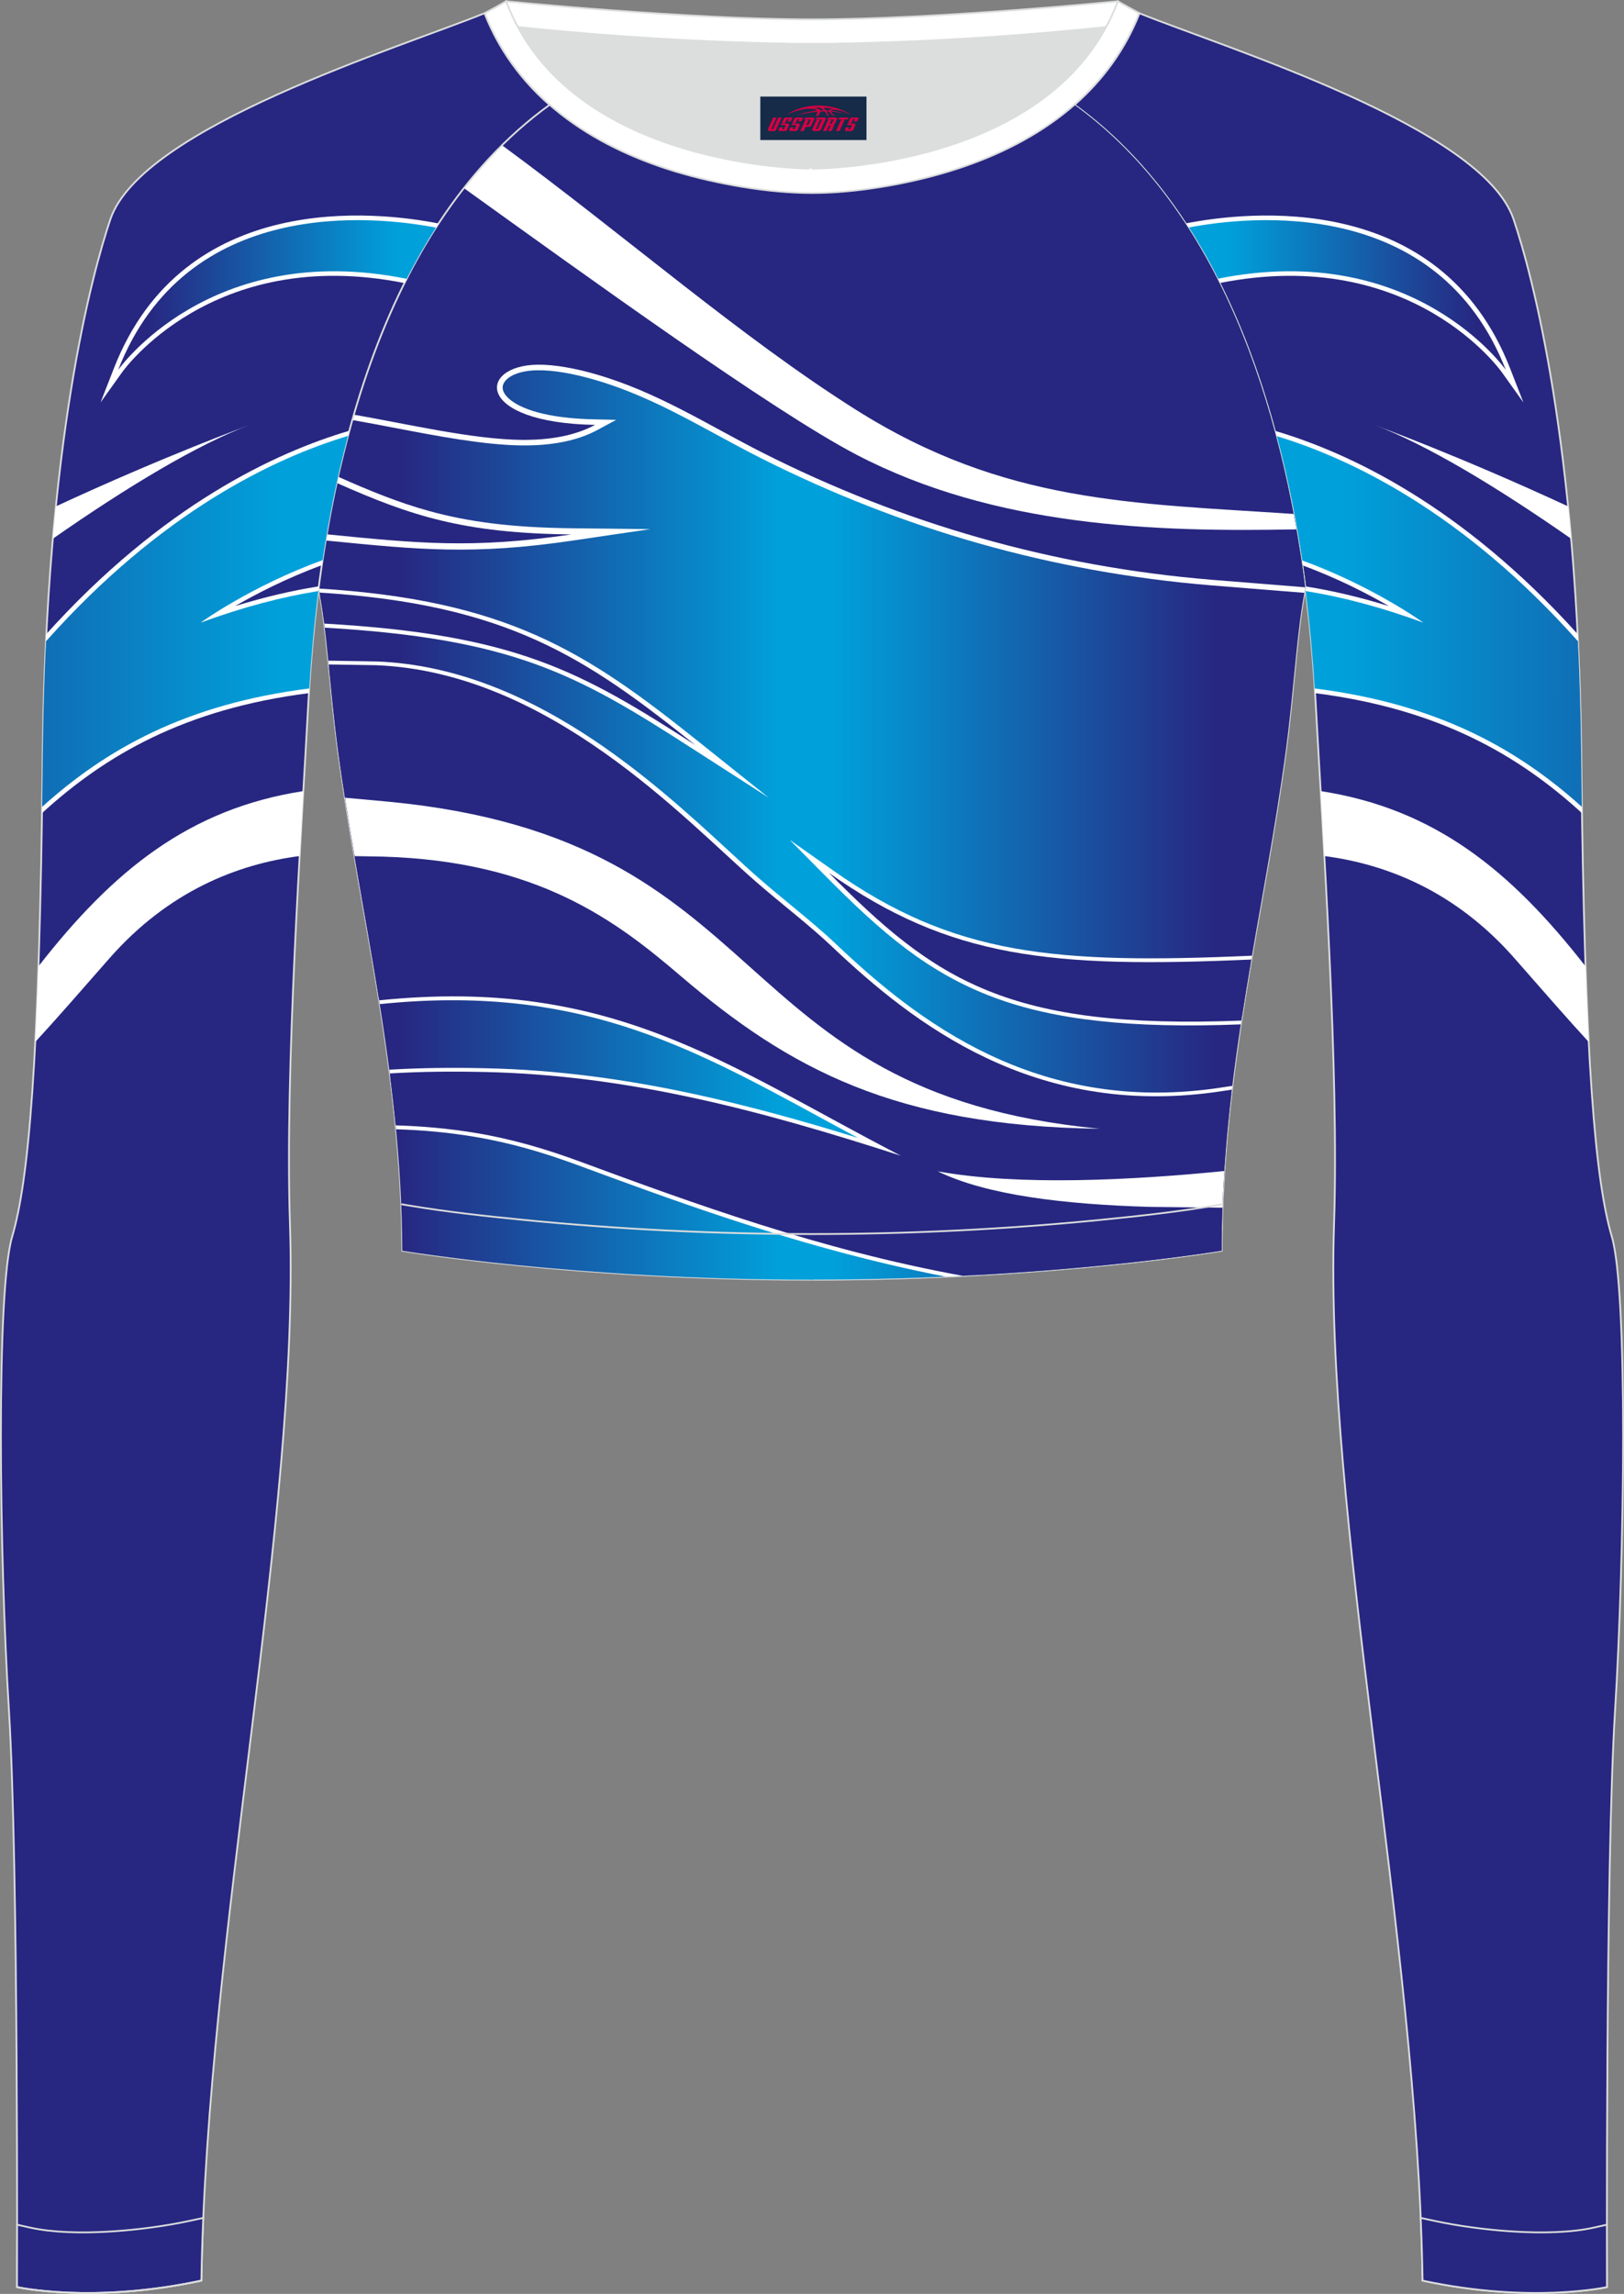 <?xml version="1.0" encoding="utf-8"?>
<!-- Generator: Adobe Illustrator 24.0.1, SVG Export Plug-In . SVG Version: 6.00 Build 0)  -->
<svg xmlns="http://www.w3.org/2000/svg" xmlns:xlink="http://www.w3.org/1999/xlink" version="1.1" id="图层_1" x="0px" y="0px" width="367.03px" height="518.23px" viewBox="0 0 367.03 518.23" enable-background="new 0 0 367.03 518.23" xml:space="preserve">
<rect x="0" y="0" width="367.03" height="518.23" fill="#808080" stroke="none"/>
<g>
	<path fill-rule="evenodd" clip-rule="evenodd" fill="#DCDDDD" d="M113.76,2.85c0,0,45.04,4.28,69.79,4.28s70.34-3.09,70.34-3.09   S241.33,40.8,183.46,40.8C125.59,40.79,113.76,2.85,113.76,2.85z"/>
	
		<path fill-rule="evenodd" clip-rule="evenodd" fill="#FFFFFF" stroke="#DCDDDD" stroke-width="0.4" stroke-miterlimit="22.926" d="   M258.74,5.16l-5.47,0.6c-18.61,2.04-37.83,3.37-56.53,3.92c-2.57,0.08-5.14,0.13-7.72,0.17v0.04h-11.01V9.85   c-2.57-0.04-5.14-0.09-7.72-0.17c-18.7-0.55-37.91-1.88-56.53-3.92l-5.47-0.6l6.07-4.87c0,0,40.87,4.09,69.14,4.09   s69.11-4.09,69.11-4.09L258.74,5.16z"/>
	
		<path fill-rule="evenodd" clip-rule="evenodd" fill="#272781" stroke="#DCDDDD" stroke-width="0.4" stroke-miterlimit="22.926" d="   M342.07,49.53c4.19,12.38,14.56,50.77,15.29,121.02s3.28,96.45,6.92,108.83c3.64,12.37,2.91,71.7,0.73,107.01   c-2.18,35.3-1.82,130.3-1.82,130.3s-17.11,3.82-41.67-1.46c-1.26-78.2-22.24-172.66-20.02-238.76c1.17-34.86-2.6-88.69-4.18-118.11   c-2.53-47.15-14.73-105.86-54.5-134.67v-0.01c6.29-5.51,11.4-12.33,14.69-20.69C276.77,10.8,335.02,28.67,342.07,49.53z"/>
	<g>
		<path fill-rule="evenodd" clip-rule="evenodd" fill="#FFFFFF" d="M288.67,99.61c-0.2-0.77-0.41-1.54-0.61-2.3    c16.7,4.91,42.27,16.85,68.49,45.93c0.05,1.07,0.1,2.15,0.15,3.24C330.79,117.01,305.43,104.73,288.67,99.61L288.67,99.61z     M357.48,180.86l0.05,2.84c-14.32-13.07-32.21-23.53-60.32-27.11l-0.13-2.09C325.05,157.97,343.1,168.09,357.48,180.86    L357.48,180.86z M321.35,141.65l7.09,2.63l-6.14-4.43c-0.05-0.03-11.64-8.47-28.36-14.46c0.12,0.76,0.24,1.53,0.35,2.3    c8.08,2.97,14.87,6.5,19.6,9.24c-6.62-2.05-12.86-3.5-18.65-4.42l-0.29-0.04c0.09,0.71,0.18,1.42,0.27,2.13    C303.12,135.88,311.91,138.16,321.35,141.65z"/>
		
			<linearGradient id="SVGID_1_" gradientUnits="userSpaceOnUse" x1="-503.091" y1="140.375" x2="-636.224" y2="140.375" gradientTransform="matrix(-1 0 0 1 -200.61 0)">
			<stop offset="0" style="stop-color:#00A1DB"/>
			<stop offset="1" style="stop-color:#272781"/>
		</linearGradient>
		<path fill-rule="evenodd" clip-rule="evenodd" fill="url(#SVGID_1_)" d="M294.11,126.54c16.31,5.93,27.58,14.14,27.58,14.14    c-9.61-3.56-18.56-5.86-26.61-7.15c0.95,7.49,1.61,14.87,2.05,22.01c28.04,3.52,46.01,13.81,60.36,26.73    c-0.05-3.77-0.1-7.67-0.14-11.73c-0.09-9.09-0.35-17.64-0.73-25.67c-26.04-29.23-51.51-41.36-68.25-46.39    C290.84,107.75,292.71,117.19,294.11,126.54z"/>
		<path fill-rule="evenodd" clip-rule="evenodd" fill="#FFFFFF" d="M354.39,114.4c-24.47-11.36-43.8-18.4-43.8-18.4    c11.73,4.37,27.85,14.09,44.48,25.7C354.86,119.2,354.63,116.77,354.39,114.4z"/>
		<path fill-rule="evenodd" clip-rule="evenodd" fill="#FFFFFF" d="M267.9,50.49c13.86-2.73,57.54-7.8,73.38,32.72l3.01,7.7    l-4.81-6.73c-0.06-0.09-20.23-28.94-63.88-20.23c-0.32-0.64-0.64-1.27-0.97-1.9c33.26-6.85,53.48,7.55,61.92,15.76    c-16.77-31.73-54.05-27.98-67.46-25.46C268.7,51.73,268.3,51.11,267.9,50.49z"/>
		
			<linearGradient id="SVGID_2_" gradientUnits="userSpaceOnUse" x1="-477.828" y1="66.656" x2="-534.187" y2="66.656" gradientTransform="matrix(-1 0 0 1 -200.61 0)">
			<stop offset="0" style="stop-color:#00A1DB"/>
			<stop offset="1" style="stop-color:#272781"/>
		</linearGradient>
		<path fill-rule="evenodd" clip-rule="evenodd" fill="url(#SVGID_2_)" d="M275.12,62.99c44.51-9.01,65.2,20.59,65.2,20.59    c-15.38-39.35-57.74-34.86-71.82-32.16C270.88,55.14,273.09,59.01,275.12,62.99z"/>
		<path fill-rule="evenodd" clip-rule="evenodd" fill="#FFFFFF" d="M359.04,235.38c-4.37-4.73-9.7-10.84-16.77-18.9    c-13.3-15.14-28.89-21.26-42.97-23.09c-0.28-5.08-0.56-10-0.83-14.67c25.81,3.99,43.01,17.99,59.86,39.59    C358.54,224.58,358.78,230.24,359.04,235.38z"/>
	</g>
	
		<path fill-rule="evenodd" clip-rule="evenodd" fill="#272781" stroke="#DCDDDD" stroke-width="0.4" stroke-miterlimit="22.926" d="   M72.01,132.93L72.01,132.93c1.86,8.67,2.5,22.24,4.37,36.34c4.92,36.95,14.4,72.23,14.55,113.28c0,0,38.98,6.55,92.58,6.55   s92.58-6.55,92.58-6.55c0-40.87,9.62-76.33,14.55-113.28c1.88-14.1,2.51-27.66,4.37-36.34c-5.31-41.2-19.32-85.35-52.11-109.17   l-0.1-0.07c-7.94,6.95-17.78,11.81-28.28,15.01c-9.35,2.85-21.14,4.92-31.01,4.91c-9.87,0.01-21.66-2.05-31.01-4.91   c-10.51-3.21-20.34-8.07-28.28-15.01l-0.09,0.07l0,0l-0.02,0.01c-0.57,0.41-1.13,0.83-1.69,1.26l-0.55,0.43   c-0.37,0.29-0.74,0.57-1.1,0.86c-0.22,0.18-0.44,0.36-0.67,0.54c-0.34,0.27-0.67,0.55-1,0.83l-0.63,0.53   c-0.36,0.31-0.71,0.62-1.07,0.93c-0.18,0.15-0.35,0.31-0.53,0.46c-0.52,0.46-1.03,0.93-1.53,1.4l-0.26,0.25   c-0.42,0.4-0.84,0.8-1.26,1.21l-0.53,0.52c-0.33,0.33-0.67,0.66-0.99,1l-0.52,0.53c-0.32,0.33-0.64,0.67-0.96,1.01l-0.54,0.58   c-0.33,0.36-0.66,0.72-0.99,1.09l-0.42,0.47c-0.46,0.51-0.91,1.03-1.35,1.56l-0.37,0.45c-0.34,0.4-0.67,0.8-1,1.21l-0.46,0.57   c-0.29,0.36-0.57,0.71-0.85,1.07l-0.51,0.65c-0.29,0.38-0.58,0.76-0.87,1.15l-0.39,0.51c-0.33,0.45-0.66,0.9-0.99,1.36l-0.3,0.41   c-0.4,0.56-0.8,1.13-1.19,1.69l-0.4,0.6c-0.26,0.38-0.52,0.77-0.78,1.15l-0.49,0.74c-0.24,0.36-0.47,0.73-0.7,1.09l-0.44,0.7   c-0.25,0.4-0.49,0.8-0.74,1.2l-0.4,0.65c-0.3,0.49-0.59,0.98-0.88,1.48l-0.2,0.34l0,0l-0.18,0.32c-0.29,0.51-0.58,1.02-0.87,1.53   l-0.37,0.66c-0.23,0.41-0.46,0.83-0.68,1.25l-0.39,0.73l-0.63,1.21l-0.39,0.75c-0.22,0.44-0.44,0.88-0.66,1.32l-0.31,0.62   c-0.31,0.63-0.62,1.25-0.91,1.89l-0.35,0.74l-0.56,1.2l-0.42,0.92l-0.49,1.09l-0.39,0.88l-0.51,1.19l-0.35,0.83l-0.53,1.28   l-0.31,0.76c-0.26,0.65-0.53,1.31-0.78,1.97l-0.25,0.64l-0.53,1.38l-0.35,0.94l-0.4,1.1l-0.37,1.02l-0.39,1.1l-0.32,0.92   c-0.15,0.44-0.3,0.89-0.45,1.33l-0.41,1.23c-0.16,0.5-0.33,1.01-0.49,1.51l-0.34,1.09l-0.3,0.98l-0.34,1.11l-0.3,0.99l-0.34,1.16   l-0.28,0.98l-0.31,1.09l-0.32,1.16c-0.17,0.64-0.35,1.28-0.51,1.92l-0.27,1.02l-0.31,1.22l-0.21,0.85l-0.3,1.22l-0.25,1.04   l-0.24,1.02l-0.29,1.27l-0.21,0.92l-0.02,0.08c-0.14,0.65-0.29,1.29-0.43,1.94l-0.21,1.01l-0.23,1.09l-0.24,1.2l-0.19,0.95   l-0.23,1.18l-0.19,0.98l-0.23,1.2l-0.18,1l-0.19,1.08l-0.01,0.04c-0.11,0.65-0.23,1.3-0.34,1.95l-0.22,1.3l-0.14,0.86l-0.18,1.13   l-0.16,1.06l-0.18,1.21l-0.12,0.81l-0.18,1.25l-0.14,1l-0.15,1.1C72.18,131.64,72.09,132.28,72.01,132.93z"/>
	<linearGradient id="SVGID_3_" gradientUnits="userSpaceOnUse" x1="176.703" y1="156.398" x2="90.594" y2="156.398">
		<stop offset="0" style="stop-color:#00A1DB"/>
		<stop offset="1" style="stop-color:#272781"/>
	</linearGradient>
	<path fill-rule="evenodd" clip-rule="evenodd" fill="url(#SVGID_3_)" d="M183.86,289.1V43.6h-0.34   c-9.87,0.01-21.66-2.05-31.01-4.91c-10.51-3.21-20.34-8.07-28.28-15.01l-0.09,0.07l0,0l-0.02,0.01c-0.57,0.41-1.13,0.83-1.69,1.26   l-0.55,0.43c-0.37,0.29-0.74,0.57-1.1,0.86c-0.22,0.18-0.44,0.36-0.67,0.54c-0.34,0.27-0.67,0.55-1,0.83l-0.63,0.53   c-0.36,0.31-0.71,0.62-1.07,0.93c-0.18,0.15-0.35,0.31-0.53,0.46c-0.52,0.46-1.03,0.93-1.53,1.4l-0.26,0.25   c-0.42,0.4-0.84,0.8-1.26,1.21l-0.53,0.52c-0.33,0.33-0.67,0.66-0.99,1l-0.52,0.53c-0.32,0.33-0.64,0.67-0.96,1.01l-0.54,0.58   c-0.33,0.36-0.66,0.72-0.99,1.09l-0.42,0.47c-0.46,0.51-0.91,1.03-1.35,1.56l-0.37,0.45c-0.34,0.4-0.67,0.8-1,1.21l-0.46,0.57   c-0.29,0.36-0.57,0.71-0.85,1.07l-0.51,0.65c-0.29,0.38-0.58,0.76-0.87,1.15l-0.39,0.51c-0.33,0.45-0.66,0.9-0.99,1.36l-0.3,0.41   c-0.4,0.56-0.8,1.13-1.19,1.69l-0.4,0.6c-0.26,0.38-0.52,0.77-0.78,1.15l-0.49,0.74c-0.24,0.36-0.47,0.73-0.7,1.09l-0.44,0.7   c-0.25,0.4-0.49,0.8-0.74,1.2l-0.4,0.65c-0.3,0.49-0.59,0.98-0.88,1.48l-0.2,0.34l0,0l-0.18,0.32c-0.29,0.51-0.58,1.02-0.87,1.53   l-0.37,0.66c-0.23,0.41-0.46,0.83-0.68,1.25l-0.39,0.73l-0.63,1.21l-0.39,0.75c-0.22,0.44-0.44,0.88-0.66,1.32l-0.31,0.62   c-0.31,0.63-0.62,1.25-0.91,1.89l-0.35,0.74l-0.56,1.2l-0.42,0.92l-0.49,1.09l-0.39,0.88l-0.51,1.19l-0.35,0.83l-0.53,1.28   l-0.31,0.76c-0.26,0.65-0.53,1.31-0.78,1.97l-0.25,0.64l-0.53,1.38l-0.35,0.94l-0.4,1.1l-0.37,1.02l-0.39,1.1l-0.32,0.92   c-0.15,0.44-0.3,0.89-0.45,1.33l-0.41,1.23c-0.16,0.5-0.33,1.01-0.49,1.51l-0.34,1.09l-0.3,0.98l-0.34,1.11l-0.3,0.99l-0.34,1.16   l-0.28,0.98l-0.31,1.09L79,97.11c-0.17,0.64-0.35,1.28-0.51,1.92l-0.27,1.02l-0.31,1.22l-0.21,0.85l-0.3,1.22l-0.25,1.04   l-0.24,1.02l-0.29,1.27l-0.21,0.92l-0.02,0.08c-0.14,0.65-0.29,1.29-0.43,1.94l-0.21,1.01l-0.23,1.09l-0.24,1.2l-0.19,0.95   l-0.23,1.18l-0.19,0.98l-0.23,1.2l-0.18,1l-0.19,1.08l-0.01,0.04c-0.11,0.65-0.23,1.3-0.34,1.95l-0.22,1.3l-0.14,0.86l-0.18,1.13   l-0.16,1.06l-0.18,1.21l-0.12,0.81l-0.18,1.25l-0.14,1l-0.15,1.1c-0.09,0.65-0.17,1.29-0.26,1.93l0,0   c1.86,8.67,2.5,22.24,4.37,36.34c4.92,36.95,14.4,72.23,14.55,113.28c0,0,38.98,6.55,92.58,6.55L183.86,289.1z"/>
	<linearGradient id="SVGID_4_" gradientUnits="userSpaceOnUse" x1="187.819" y1="156.393" x2="274.598" y2="156.393">
		<stop offset="0" style="stop-color:#00A1DB"/>
		<stop offset="1" style="stop-color:#272781"/>
	</linearGradient>
	<path fill-rule="evenodd" clip-rule="evenodd" fill="url(#SVGID_4_)" d="M183.17,289.1V43.6h0.34c9.87,0.01,21.66-2.05,31.01-4.91   c10.51-3.21,20.34-8.07,28.28-15.01l0.1,0.07c32.79,23.82,46.8,67.98,52.11,109.17c-1.86,8.67-2.5,22.24-4.37,36.34   c-4.92,36.95-14.55,72.41-14.55,113.28c0,0-38.98,6.55-92.58,6.55L183.17,289.1z"/>
	<path fill-rule="evenodd" clip-rule="evenodd" fill="#FFFFFF" d="M75.79,110.5c7.21,3.2,13.53,5.74,20.33,7.63   c4.79,1.33,9.81,2.33,15.53,3c-12.58,0.66-22.91-0.36-37.2-1.78l-0.37-0.04v0.02c-0.11,0.65-0.23,1.3-0.34,1.95l-0.14,0.82   l0.57,0.06c20.45,2.03,32.88,3.26,55.14-0.02l17.66-2.6l-17.86-0.2c-13.67-0.16-23.35-1.47-32.22-3.92   c-6.82-1.89-13.18-4.47-20.5-7.73c-0.14,0.64-0.28,1.27-0.42,1.91L75.79,110.5z"/>
	<path fill-rule="evenodd" clip-rule="evenodd" fill="#272781" d="M76.09,109.09c16.83,7.49,28.71,11.37,53.01,11.65   c-22.26,3.28-34.65,2.01-55.26-0.03l0.24-1.37l0.01-0.04l0.19-1.08l0.18-1l0.23-1.2l0.19-0.98l0.23-1.18l0.19-0.95l0.24-1.2   l0.23-1.09l0.21-1.01L76.09,109.09z"/>
	<path fill-rule="evenodd" clip-rule="evenodd" fill="#FFFFFF" d="M134.5,94.74c-10.92-0.2-17.1-2.38-19.68-4.86   c-0.73-0.71-1.12-1.41-1.2-2.06c-0.08-0.59,0.11-1.17,0.52-1.7c1.11-1.4,3.67-2.42,7.32-2.47c1.76-0.03,3.73,0.15,5.85,0.5   c2.24,0.37,4.64,0.93,7.11,1.65c10.07,2.92,18.87,7.69,27.63,12.45c3.19,1.73,6.37,3.46,9.58,5.08   c16.08,8.13,32.64,14.62,49.68,19.45c16.98,4.81,34.42,7.97,52.3,9.45c0.74,0.06,8.94,0.72,15.4,1.24l5.79,0.46   c0.07-0.34,0.13-0.67,0.2-0.99l-0.2-1.52l-5.59-0.45c-6.27-0.5-14.56-1.17-15.4-1.24c-17.74-1.47-35.01-4.59-51.8-9.35   c-16.87-4.78-33.28-11.21-49.22-19.27c-3.22-1.63-6.36-3.33-9.51-5.04c-8.89-4.82-17.81-9.67-28.15-12.66   c-2.57-0.74-5.07-1.33-7.41-1.71c-2.25-0.37-4.38-0.56-6.3-0.53c-4.49,0.06-7.76,1.48-9.31,3.44c-0.84,1.06-1.2,2.27-1.04,3.53   c0.15,1.2,0.79,2.41,1.96,3.54c2.44,2.36,7.46,4.46,15.66,5.26c-0.59,0.16-1.18,0.3-1.79,0.42c-2.77,0.57-5.75,0.8-8.85,0.77   c-8.33-0.08-18.83-2.09-28.5-3.95c-3.17-0.61-6.26-1.2-9.21-1.71l-0.08,0.26l-0.34,1.16l-0.28,0.98l-0.01,0.02   c2.93,0.51,6.13,1.12,9.43,1.75c9.76,1.87,20.35,3.91,28.96,3.99c3.28,0.03,6.45-0.22,9.39-0.82c2.77-0.57,5.36-1.45,7.67-2.7   l4.17-2.26L134.5,94.74z"/>
	<path fill-rule="evenodd" clip-rule="evenodd" fill="#272781" d="M134.48,95.99c-27.27-0.51-26.53-13.4-13.03-13.6   c3.78-0.05,8.41,0.77,13.34,2.2c13.87,4.02,25.25,11.45,37.43,17.62c31.97,16.17,65.82,25.81,101.5,28.76   c1.08,0.09,16.22,1.31,21.26,1.71c-5.34-41.12-19.36-85.15-52.08-108.92l-0.1-0.07c-7.94,6.95-17.78,11.81-28.28,15.01   c-9.35,2.85-21.14,4.92-31.01,4.91c-9.87,0.01-21.66-2.05-31.01-4.91c-10.51-3.21-20.34-8.07-28.28-15.01l-0.09,0.07l0,0   l-0.02,0.01c-0.57,0.41-1.13,0.83-1.69,1.26l-0.55,0.43c-0.37,0.29-0.74,0.57-1.1,0.86c-0.22,0.18-0.44,0.36-0.67,0.54   c-0.34,0.27-0.67,0.55-1,0.83l-0.63,0.53c-0.36,0.31-0.71,0.62-1.07,0.93c-0.18,0.15-0.35,0.31-0.53,0.46   c-0.52,0.46-1.03,0.93-1.53,1.4l-0.26,0.25c-0.42,0.4-0.84,0.8-1.26,1.21l-0.53,0.52c-0.33,0.33-0.67,0.66-0.99,1l-0.52,0.53   c-0.32,0.33-0.64,0.67-0.96,1.01l-0.54,0.58c-0.33,0.36-0.66,0.72-0.99,1.09l-0.42,0.47c-0.46,0.51-0.91,1.03-1.35,1.56l-0.37,0.45   c-0.34,0.4-0.67,0.8-1,1.21l-0.46,0.57c-0.29,0.36-0.57,0.71-0.85,1.07l-0.51,0.65c-0.29,0.38-0.58,0.76-0.87,1.15l-0.39,0.51   c-0.33,0.45-0.66,0.9-0.99,1.36l-0.3,0.41c-0.4,0.56-0.8,1.13-1.19,1.69l-0.4,0.6c-0.26,0.38-0.52,0.77-0.78,1.15l-0.49,0.74   c-0.24,0.36-0.47,0.73-0.7,1.09l-0.44,0.7c-0.25,0.4-0.49,0.8-0.74,1.2l-0.4,0.65c-0.3,0.49-0.59,0.98-0.88,1.48l-0.2,0.34l0,0   l-0.18,0.32c-0.29,0.51-0.58,1.02-0.87,1.53l-0.37,0.66c-0.23,0.41-0.46,0.83-0.68,1.25l-0.39,0.73l-0.63,1.21l-0.39,0.75   c-0.22,0.44-0.44,0.88-0.66,1.32l-0.31,0.62c-0.31,0.63-0.62,1.25-0.91,1.89l-0.35,0.74l-0.56,1.2l-0.42,0.92l-0.49,1.09   l-0.39,0.88l-0.51,1.19l-0.35,0.83l-0.53,1.28l-0.31,0.76c-0.26,0.65-0.53,1.31-0.78,1.97l-0.25,0.64l-0.53,1.38l-0.35,0.94   l-0.4,1.1l-0.37,1.02l-0.39,1.1l-0.32,0.92c-0.15,0.44-0.3,0.89-0.45,1.33l-0.41,1.23c-0.16,0.5-0.33,1.01-0.49,1.51l-0.34,1.09   l-0.3,0.98l-0.34,1.11l-0.3,0.99l-0.28,0.95c11.78,2.03,26.75,5.59,38.05,5.7C124.19,99.42,129.91,98.46,134.48,95.99z"/>
	<path fill-rule="evenodd" clip-rule="evenodd" fill="#FFFFFF" d="M104.85,42.5c27.25,19.57,69.77,50.35,88.73,60.23   c31.24,16.29,67.31,17.5,99.41,16.86c-0.2-1.16-0.41-2.32-0.63-3.48c-36.48-2.45-65.36-2.37-98.91-23.53   c-26.01-16.4-52.04-39.23-79.98-59.76l-0.16,0.16c-0.33,0.33-0.67,0.66-0.99,1l-0.52,0.53c-0.32,0.33-0.64,0.67-0.96,1.01   l-0.54,0.58c-0.33,0.36-0.66,0.72-0.99,1.09l-0.42,0.47c-0.46,0.51-0.91,1.03-1.35,1.56l-0.37,0.45c-0.34,0.4-0.67,0.8-1,1.21   l-0.46,0.57C105.41,41.79,105.13,42.14,104.85,42.5z"/>
	<g>
		<path fill-rule="evenodd" clip-rule="evenodd" fill="#FFFFFF" d="M72.38,134.79c20.41,1.32,35,4.8,47.44,10.29    c7.16,3.16,13.62,7,20.08,11.49c-5.89-3.27-11.72-6.03-18.16-8.33c-12.35-4.4-26.92-7.05-48.56-8.26c0.08,0.59,0.15,1.2,0.23,1.82    c20.99,1.21,35.17,3.81,47.17,8.08c12.49,4.45,22.68,10.73,35.76,19.15l17.44,11.22l-15.74-12.58    c-12.74-10.18-23.6-18.29-36.88-24.16c-12.86-5.68-27.94-9.25-49.13-10.55C72.14,133.54,72.26,134.15,72.38,134.79z"/>
		<path fill-rule="evenodd" clip-rule="evenodd" fill="#272781" d="M72.2,133.87c42.44,2.67,60.06,14.57,84.93,34.44    c-25.83-16.63-40.47-24.97-83.84-27.43C72.97,138.32,72.62,135.97,72.2,133.87z"/>
		<path fill-rule="evenodd" clip-rule="evenodd" fill="#FFFFFF" d="M74.38,150.97l6.41,0.1c2.03,0.03,3.74,0.06,4.09,0.08l0,0    c33.59,1.34,60.99,26.57,78,42.24c2.57,2.37,4.9,4.51,7.05,6.38c2.31,2.02,4.67,3.95,7,5.88c3.57,2.94,7.09,5.84,10.15,8.74    c9.44,8.95,20.91,18.62,35.17,25.37c14.34,6.79,31.46,10.64,52.1,7.89l0,0c0.16-0.02,1.72-0.25,3.96-0.58l0.21-1.75    c-2.42,0.36-4.13,0.61-4.34,0.64c-20.02,2.67-36.66-1.08-50.6-7.68c-14.03-6.65-25.36-16.19-34.68-25.04    c-3.15-2.99-6.67-5.88-10.23-8.82c-2.34-1.93-4.71-3.88-6.97-5.85c-2.05-1.78-4.41-3.96-7-6.35    c-17.22-15.86-44.97-41.4-79.46-42.78l0,0c-0.16-0.01-1.94-0.04-4.16-0.07l-6.84-0.11L74.38,150.97L74.38,150.97z M221.52,288.02    c-6.78-1.15-13.41-2.52-19.9-4.04c-25.73-6.06-49.13-14.65-70-22.35c-3.91-1.44-7.78-2.72-11.71-3.82    c-3.95-1.1-7.95-2.01-12.08-2.69c-6.13-1.02-12.24-1.58-18.48-1.73l0.17,1.73c5.94,0.17,11.77,0.71,17.62,1.68    c4.06,0.67,7.97,1.56,11.81,2.63c3.86,1.07,7.67,2.34,11.53,3.76c20.95,7.73,44.44,16.36,70.29,22.44c4.26,1,8.59,1.94,12.98,2.79    C216.4,288.3,218.99,288.17,221.52,288.02L221.52,288.02z M88.22,243.36l-0.22-1.7c7.04-0.42,14.03-0.5,21.71-0.33    c16.22,0.35,31.8,2.5,47.36,5.87c12.2,2.64,24.37,6.02,36.81,9.86c-2.76-1.48-5.46-2.95-8.12-4.4    c-30.57-16.64-55.76-30.34-99.91-25.82l-0.27-1.68c45.1-4.67,70.62,9.21,101.6,26.07c5.49,2.99,11.15,6.07,17.1,9.15l9.91,5.12    l-11.13-3.6c-15.99-5.17-31.4-9.72-46.81-13.05c-15.39-3.33-30.8-5.46-46.83-5.8C101.93,242.89,95.1,242.96,88.22,243.36z"/>
		<path fill-rule="evenodd" clip-rule="evenodd" fill="#272781" d="M74.29,150.11c3.57,0.05,10.23,0.15,10.75,0.17    c39.18,1.57,69.79,34.96,85.76,48.87c5.77,5.03,12.03,9.77,17.17,14.64c18.76,17.8,45.61,38.42,86.28,32.99    c0.18-0.02,1.82-0.27,4.15-0.61c-1.4,11.74-2.31,23.8-2.31,36.37c0,0-23.24,3.9-58.5,5.69c-32.32-5.88-61.28-16.5-86.55-25.83    c-7.77-2.86-15.37-5.09-23.56-6.45c-5.99-0.99-11.96-1.54-18.05-1.71c-0.39-3.95-0.84-7.86-1.33-11.74    c6.96-0.41,13.87-0.49,21.46-0.32c32.25,0.7,62,8.56,94.02,18.91c-39.47-20.4-65.3-40.52-117.88-35.1    c-3.05-19.15-6.79-37.72-9.33-56.74C75.5,162.61,74.89,156.07,74.29,150.11z"/>
		<path fill-rule="evenodd" clip-rule="evenodd" fill="#FFFFFF" d="M211.93,264.62c11.16,5.43,28.63,7.45,47.79,8.03    c0.79,0.02,8,0.1,16.55,0.18c0.1-2.78,0.24-5.54,0.42-8.28C256.26,266.6,230.29,267.97,211.93,264.62z"/>
		<path fill-rule="evenodd" clip-rule="evenodd" fill="#FFFFFF" d="M77.97,180.22c4.51,0.41,9.13,0.83,9.79,0.89    c88.81,8.5,74.65,65.63,160.77,73.89c-46.18-0.61-70.09-13.47-94.79-34.59c-14.61-12.49-32.26-25.85-67.22-26.89    c-0.47-0.01-3.31-0.06-6.38-0.11C79.38,189.01,78.65,184.62,77.97,180.22z"/>
		<path fill-rule="evenodd" clip-rule="evenodd" fill="#FFFFFF" d="M186.44,197.77c12.72,12.87,23.33,22.06,38.31,27.61    c13.5,5,30.49,7.01,55.68,6.04l0.26-1.72c-24.88,0.97-41.59-0.99-54.8-5.88c-11.81-4.38-20.89-11.13-30.56-20.26    c10.74,6.35,21.23,10.2,33.2,12.35c14.73,2.65,31.68,2.71,54.12,1.72l0.29-1.72c-22.33,0.99-39.15,0.94-53.69-1.67    c-14.85-2.67-27.39-8.02-41.09-17.68l-9.69-6.83L186.44,197.77z"/>
		<path fill-rule="evenodd" clip-rule="evenodd" fill="#272781" d="M187.36,197.21c24.04,24.32,40.42,35.4,93.19,33.36    c0.71-4.63,1.47-9.22,2.25-13.8C237.43,218.78,214.67,216.47,187.36,197.21z"/>
	</g>
	
		<path fill-rule="evenodd" clip-rule="evenodd" fill="#272781" stroke="#DCDDDD" stroke-width="0.4" stroke-miterlimit="22.926" d="   M24.95,49.53C20.77,61.9,10.39,100.3,9.66,170.55C8.94,240.79,6.39,267,2.75,279.37s-2.91,71.7-0.73,107.01   c2.18,35.3,1.82,130.3,1.82,130.3s17.11,3.82,41.67-1.46c1.26-78.2,22.24-172.66,20.02-238.76c-1.17-34.86,2.6-88.69,4.18-118.11   c2.53-47.15,14.73-105.86,54.5-134.67v-0.01c-6.29-5.51-11.39-12.33-14.69-20.69C90.26,10.8,32.01,28.67,24.95,49.53z"/>
	<path fill-rule="evenodd" clip-rule="evenodd" fill="#FFFFFF" d="M78.35,99.61c-16.76,5.12-42.12,17.4-68.03,46.87   c0.05-1.09,0.1-2.17,0.15-3.24c26.22-29.08,51.79-41.02,68.49-45.93C78.76,98.07,78.55,98.84,78.35,99.61L78.35,99.61z    M9.54,180.86c14.38-12.77,32.43-22.89,60.4-26.36l-0.13,2.09c-28.11,3.58-46,14.04-60.32,27.11L9.54,180.86L9.54,180.86z    M71.8,134.6c0.09-0.71,0.18-1.42,0.27-2.13l-0.29,0.04c-5.79,0.92-12.03,2.37-18.65,4.42c4.73-2.74,11.52-6.27,19.6-9.24   c0.11-0.77,0.23-1.54,0.35-2.3c-16.72,5.99-28.31,14.43-28.36,14.46l-6.14,4.43l7.09-2.63C55.11,138.16,63.9,135.88,71.8,134.6z"/>
	<linearGradient id="SVGID_5_" gradientUnits="userSpaceOnUse" x1="64.534" y1="140.378" x2="-68.598" y2="140.378">
		<stop offset="0" style="stop-color:#00A1DB"/>
		<stop offset="1" style="stop-color:#272781"/>
	</linearGradient>
	<path fill-rule="evenodd" clip-rule="evenodd" fill="url(#SVGID_5_)" d="M78.65,98.48c-16.74,5.03-42.21,17.16-68.25,46.39   c-0.38,8.03-0.64,16.58-0.73,25.67c-0.04,4.06-0.09,7.96-0.14,11.73c14.35-12.92,32.32-23.21,60.36-26.73   c0.44-7.14,1.1-14.52,2.05-22.01c-8.05,1.29-17,3.59-26.61,7.15c0,0,11.27-8.21,27.58-14.14C74.31,117.19,76.18,107.75,78.65,98.48   z"/>
	<path fill-rule="evenodd" clip-rule="evenodd" fill="#FFFFFF" d="M11.95,121.7C28.58,110.09,44.7,100.37,56.43,96   c0,0-19.33,7.04-43.8,18.4C12.39,116.77,12.16,119.2,11.95,121.7z"/>
	<path fill-rule="evenodd" clip-rule="evenodd" fill="#FFFFFF" d="M97.93,52.35c-13.41-2.52-50.69-6.27-67.46,25.46   c8.44-8.21,28.66-22.61,61.92-15.76c-0.33,0.63-0.65,1.26-0.97,1.9C47.77,55.24,27.6,84.09,27.54,84.18l-4.81,6.73l3.01-7.7   c15.84-40.52,59.52-35.45,73.38-32.72C98.72,51.11,98.32,51.73,97.93,52.35z"/>
	<linearGradient id="SVGID_6_" gradientUnits="userSpaceOnUse" x1="89.797" y1="66.659" x2="33.439" y2="66.659">
		<stop offset="0" style="stop-color:#00A1DB"/>
		<stop offset="1" style="stop-color:#272781"/>
	</linearGradient>
	<path fill-rule="evenodd" clip-rule="evenodd" fill="url(#SVGID_6_)" d="M98.52,51.42c-14.08-2.7-56.44-7.19-71.82,32.16   c0,0,20.69-29.6,65.2-20.59C93.93,59.01,96.14,55.14,98.52,51.42z"/>
	<path fill-rule="evenodd" clip-rule="evenodd" fill="#FFFFFF" d="M8.69,218.31c16.85-21.6,34.05-35.6,59.86-39.59   c-0.27,4.67-0.55,9.59-0.83,14.67c-14.08,1.83-29.67,7.95-42.97,23.09c-7.07,8.06-12.4,14.17-16.77,18.9   C8.24,230.24,8.48,224.58,8.69,218.31z"/>
	
		<path fill-rule="evenodd" clip-rule="evenodd" fill="#272781" stroke="#DCDDDD" stroke-width="0.4" stroke-miterlimit="22.926" d="   M3.86,502.59c0,8.69-0.02,14.09-0.02,14.09s17.11,3.82,41.67-1.46c0.08-4.67,0.22-9.39,0.43-14.16l-3.32,0.71   c-9.81,2.11-25.74,3.72-35.8,1.48L3.86,502.59z"/>
	<path fill="none" stroke="#DCDDDD" stroke-width="0.4" stroke-miterlimit="22.926" d="M3.84,516.68c0,0,17.11,3.82,41.67-1.46"/>
	
		<path fill-rule="evenodd" clip-rule="evenodd" fill="#272781" stroke="#DCDDDD" stroke-width="0.4" stroke-miterlimit="22.926" d="   M363.16,502.59c0,8.69,0.02,14.09,0.02,14.09s-17.11,3.82-41.67-1.46c-0.08-4.67-0.22-9.39-0.43-14.16l3.32,0.71   c9.81,2.11,25.74,3.72,35.8,1.48L363.16,502.59z"/>
	
		<path fill-rule="evenodd" clip-rule="evenodd" fill="#FFFFFF" stroke="#DCDDDD" stroke-width="0.4" stroke-miterlimit="22.926" d="   M114.39,0.29c0,0-1.72,1.01-4.86,2.69c7.44,18.9,24.13,29.96,42.97,35.71c9.36,2.85,21.14,4.92,31.02,4.91   c9.87,0.01,21.66-2.05,31.01-4.91c18.84-5.75,35.53-16.81,42.97-35.71c-3.14-1.68-4.86-2.69-4.86-2.69   c-14.32,38.03-69.13,37.81-69.13,37.81S128.71,38.33,114.39,0.29z"/>
	
	<path fill="none" stroke="#DCDDDD" stroke-width="0.4" stroke-miterlimit="22.926" d="M276.3,272.05l-1.93,0.33   c-8.4,1.42-17.16,2.36-25.63,3.21c-21.64,2.15-43.49,3.2-65.23,3.2c-21.73,0-43.55-1.05-65.17-3.2   c-8.49-0.84-17.27-1.79-25.69-3.21l-1.96-0.33"/>
</g>
<g id="tag_logo">
	<rect y="21.82" fill="#162B48" width="24" height="9.818" x="171.83"/>
	<g>
		<path fill="#D30044" d="M187.79,25.01l0.005-0.011c0.131-0.311,1.085-0.262,2.351,0.071c0.715,0.24,1.44,0.54,2.193,0.9    c-0.218-0.147-0.447-0.289-0.682-0.42l0.011,0.005l-0.011-0.005c-1.478-0.845-3.218-1.418-5.1-1.62    c-1.282-0.115-1.658-0.082-2.411-0.055c-2.449,0.142-4.68,0.905-6.458,2.095c1.26-0.638,2.722-1.075,4.195-1.336    c1.467-0.18,2.476-0.033,2.771,0.344c-1.691,0.175-3.469,0.633-4.555,1.075c1.156-0.338,2.967-0.665,4.647-0.813    c0.016,0.251-0.115,0.567-0.415,0.96h0.475c0.376-0.382,0.584-0.725,0.595-1.004c0.333-0.022,0.66-0.033,0.971-0.033    C186.62,25.45,186.83,25.8,187.03,26.19h0.262c-0.125-0.344-0.295-0.687-0.518-1.036c0.207,0,0.393,0.005,0.567,0.011    c0.104,0.267,0.496,0.66,1.058,1.025h0.245c-0.442-0.365-0.753-0.753-0.835-1.004c1.047,0.065,1.696,0.224,2.885,0.513    C189.61,25.27,188.87,25.1,187.79,25.01z M185.35,24.92c-0.164-0.295-0.655-0.485-1.402-0.551    c0.464-0.033,0.922-0.055,1.364-0.055c0.311,0.147,0.589,0.344,0.84,0.589C185.89,24.9,185.62,24.91,185.35,24.92z M187.33,24.97c-0.224-0.016-0.458-0.027-0.715-0.044c-0.147-0.202-0.311-0.398-0.502-0.6c0.082,0,0.164,0.005,0.24,0.011    c0.72,0.033,1.429,0.125,2.138,0.273C187.82,24.57,187.44,24.73,187.33,24.97z"/>
		<path fill="#D30044" d="M174.75,26.55L173.58,29.1C173.4,29.47,173.67,29.61,174.15,29.61l0.873,0.005    c0.115,0,0.251-0.049,0.327-0.175l1.342-2.891H175.91L174.69,29.18H174.52c-0.147,0-0.185-0.033-0.147-0.125l1.156-2.504H174.75L174.75,26.55z M176.61,27.9h1.271c0.36,0,0.584,0.125,0.442,0.425L177.85,29.36C177.75,29.58,177.48,29.61,177.25,29.61H176.33c-0.267,0-0.442-0.136-0.349-0.333l0.235-0.513h0.742L176.78,29.14C176.76,29.19,176.8,29.2,176.86,29.2h0.18    c0.082,0,0.125-0.016,0.147-0.071l0.376-0.813c0.011-0.022,0.011-0.044-0.055-0.044H176.44L176.61,27.9L176.61,27.9z M177.43,27.83h-0.78l0.475-1.025c0.098-0.218,0.338-0.256,0.578-0.256H179.15L178.76,27.39L177.98,27.51l0.262-0.562H177.95c-0.082,0-0.12,0.016-0.147,0.071L177.43,27.83L177.43,27.83z M179.02,27.9L178.85,28.27h1.069c0.06,0,0.06,0.016,0.049,0.044    L179.59,29.13C179.57,29.18,179.53,29.2,179.45,29.2H179.27c-0.055,0-0.104-0.011-0.082-0.06l0.175-0.376H178.62L178.39,29.28C178.29,29.47,178.47,29.61,178.74,29.61h0.916c0.24,0,0.502-0.033,0.605-0.251l0.475-1.031c0.142-0.3-0.082-0.425-0.442-0.425H179.02L179.02,27.9z M179.83,27.83l0.371-0.818c0.022-0.055,0.06-0.071,0.147-0.071h0.295L180.38,27.5l0.791-0.115l0.387-0.845H180.11c-0.24,0-0.48,0.038-0.578,0.256L179.06,27.83L179.83,27.83L179.83,27.83z M182.23,28.29h0.278c0.087,0,0.153-0.022,0.202-0.115    l0.496-1.075c0.033-0.076-0.011-0.12-0.125-0.12H181.68l0.431-0.431h1.522c0.355,0,0.485,0.153,0.393,0.355l-0.676,1.445    c-0.06,0.125-0.175,0.333-0.644,0.327l-0.649-0.005L181.62,29.61H180.84l1.178-2.558h0.785L182.23,28.29L182.23,28.29z     M184.82,29.1c-0.022,0.049-0.06,0.076-0.142,0.076h-0.191c-0.082,0-0.109-0.027-0.082-0.076l0.944-2.051h-0.785l-0.987,2.138    c-0.125,0.273,0.115,0.415,0.453,0.415h0.72c0.327,0,0.649-0.071,0.769-0.322l1.085-2.384c0.093-0.202-0.06-0.355-0.415-0.355    h-1.533l-0.431,0.431h1.38c0.115,0,0.164,0.033,0.131,0.104L184.82,29.1L184.82,29.1z M187.54,27.97h0.278    c0.087,0,0.158-0.022,0.202-0.115l0.344-0.753c0.033-0.076-0.011-0.12-0.125-0.12h-1.402l0.425-0.431h1.527    c0.355,0,0.485,0.153,0.393,0.355l-0.529,1.124c-0.044,0.093-0.147,0.18-0.393,0.18c0.224,0.011,0.256,0.158,0.175,0.327    l-0.496,1.075h-0.785l0.54-1.167c0.022-0.055-0.005-0.087-0.104-0.087h-0.235L186.77,29.61h-0.785l1.178-2.558h0.785L187.54,27.97L187.54,27.97z M190.11,27.06L188.93,29.61h0.785l1.184-2.558H190.11L190.11,27.06z M191.62,26.99l0.202-0.431h-2.1l-0.295,0.431    H191.62L191.62,26.99z M191.6,27.9h1.271c0.36,0,0.584,0.125,0.442,0.425l-0.475,1.031c-0.104,0.218-0.371,0.251-0.605,0.251    h-0.916c-0.267,0-0.442-0.136-0.349-0.333l0.235-0.513h0.742L191.77,29.14c-0.022,0.049,0.022,0.06,0.082,0.06h0.18    c0.082,0,0.125-0.016,0.147-0.071l0.376-0.813c0.011-0.022,0.011-0.044-0.049-0.044h-1.069L191.6,27.9L191.6,27.9z     M192.41,27.83H191.63l0.475-1.025c0.098-0.218,0.338-0.256,0.578-0.256h1.451l-0.387,0.845l-0.791,0.115l0.262-0.562h-0.295    c-0.082,0-0.12,0.016-0.147,0.071L192.41,27.83z"/>
	</g>
</g>
</svg>